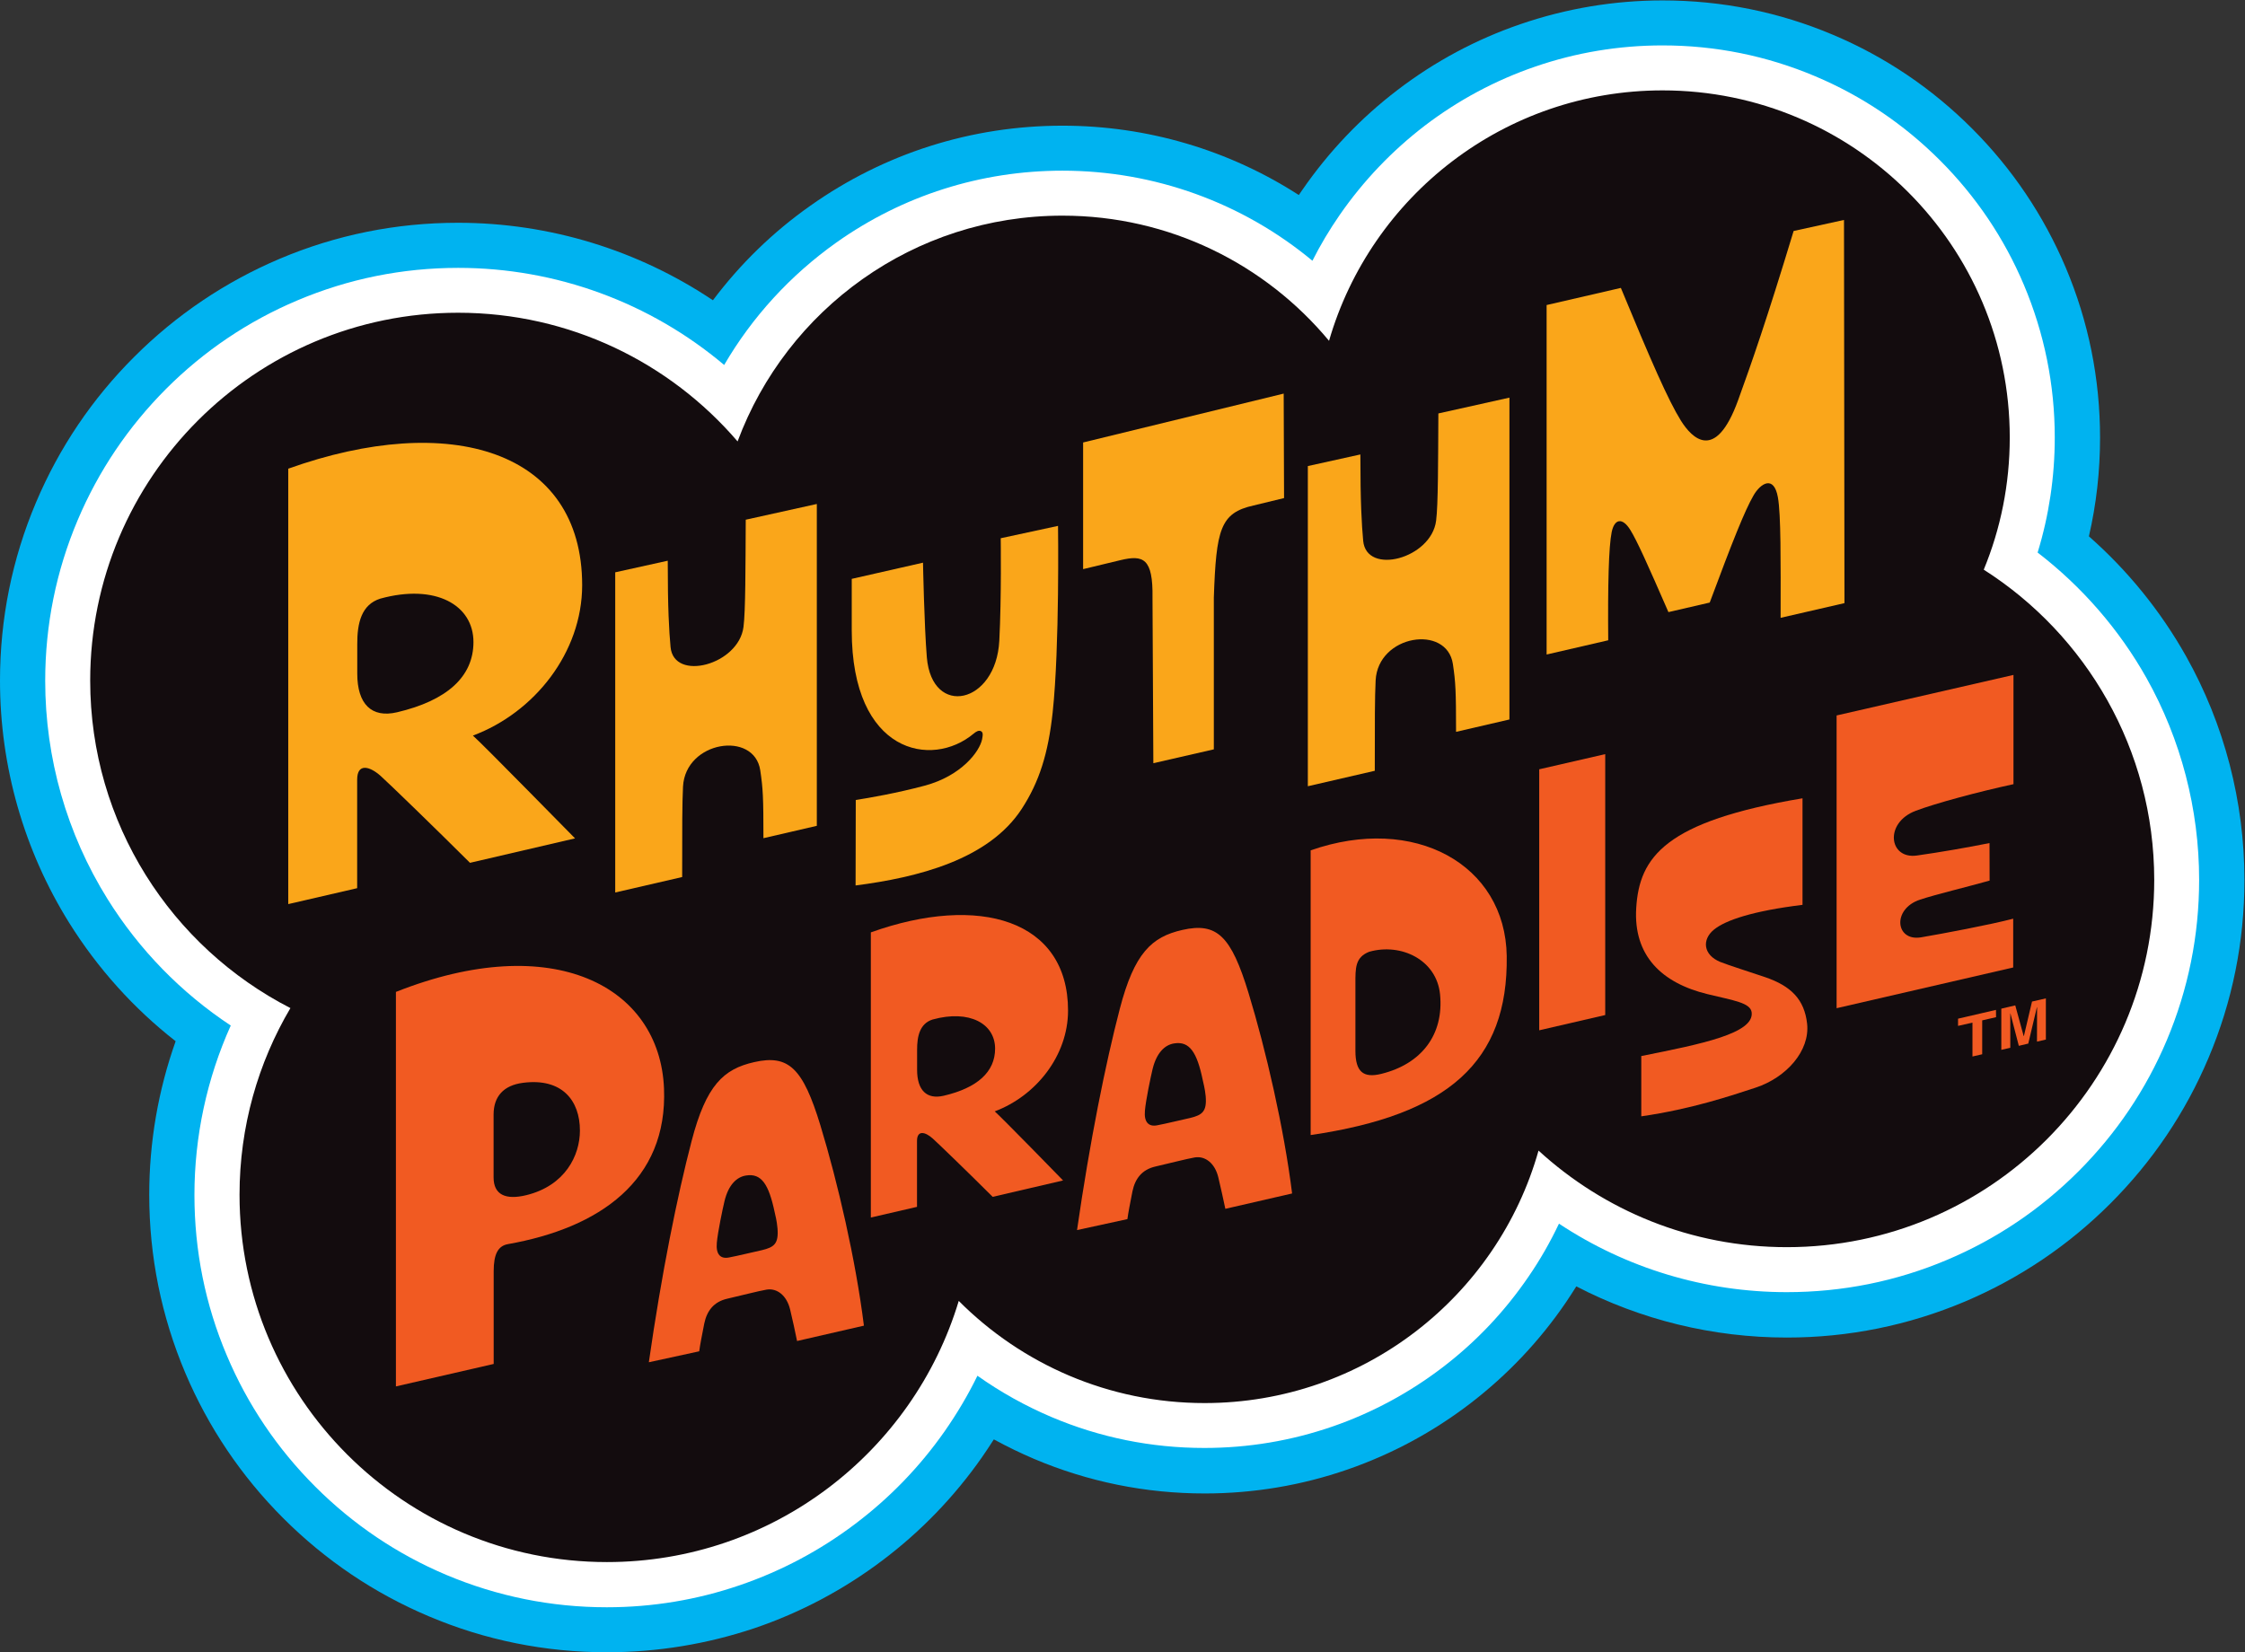<?xml version="1.0" encoding="UTF-8" standalone="no"?>
<svg
   xmlns:dc="http://purl.org/dc/elements/1.1/"
   xmlns:cc="http://creativecommons.org/ns#"
   xmlns:rdf="http://www.w3.org/1999/02/22-rdf-syntax-ns#"
   xmlns:svg="http://www.w3.org/2000/svg"
   xmlns="http://www.w3.org/2000/svg"
   xmlns:sodipodi="http://sodipodi.sourceforge.net/DTD/sodipodi-0.dtd"
   xmlns:inkscape="http://www.inkscape.org/namespaces/inkscape"
   version="1.1"
   id="svg2"
   xml:space="preserve"
   width="666.667"
   height="490.743"
   viewBox="0 0 666.667 490.743"
   sodipodi:docname="Rhythm Paradise Logo.ai"><rect x="0" y="0" width="666.667" height="490.743" fill="#333333" stroke="none"/><defs
     id="defs6"><clipPath
       clipPathUnits="userSpaceOnUse"
       id="clipPath18"><path
         d="M 0,368.057 H 500 V 0 H 0 Z"
         id="path16" /></clipPath></defs><sodipodi:namedview
     pagecolor="#ffffff"
     bordercolor="#666666"
     borderopacity="1"
     objecttolerance="10"
     gridtolerance="10"
     guidetolerance="10"
     inkscape:pageopacity="0"
     inkscape:pageshadow="2"
     inkscape:window-width="640"
     inkscape:window-height="480"
     id="namedview4" /><g
     id="g10"
     inkscape:groupmode="layer"
     inkscape:label="Rhythm Paradise Logo"
     transform="matrix(1.333,0,0,-1.333,0,490.743)"><g
       id="g12"><g
         id="g14"
         clip-path="url(#clipPath18)"><g
           id="g20"
           transform="translate(135.185,3e-4)"><path
             d="m 0,0 c -13.749,0 -27.106,2.689 -39.682,8.023 -12.139,5.127 -23.036,12.485 -32.394,21.841 -9.357,9.358 -16.691,20.255 -21.841,32.395 -5.311,12.575 -8.023,25.932 -8.023,39.681 0,11.703 2,23.289 5.885,34.21 -9.334,7.288 -17.381,16.232 -23.726,26.393 -10.07,16.163 -15.404,34.808 -15.404,53.936 0,13.772 2.69,27.129 8.024,39.728 5.15,12.162 12.484,23.06 21.864,32.417 9.357,9.357 20.277,16.714 32.417,21.864 12.598,5.334 25.956,8.024 39.728,8.024 20.438,0 40.141,-6.116 56.786,-17.266 6.047,8.046 13.335,15.173 21.726,21.082 16.485,11.656 35.889,17.818 56.143,17.818 18.945,0 37.131,-5.449 52.649,-15.45 0.276,0.414 0.552,0.805 0.827,1.196 5.863,8.483 12.991,15.978 21.198,22.232 8.3,6.345 17.496,11.265 27.359,14.645 10.185,3.494 20.853,5.288 31.681,5.288 13.15,0 25.91,-2.576 37.934,-7.657 11.611,-4.897 22.026,-11.932 30.969,-20.875 8.943,-8.943 15.955,-19.358 20.875,-30.968 5.081,-12.024 7.656,-24.784 7.656,-37.935 0,-7.472 -0.828,-14.829 -2.483,-21.979 8.644,-7.61 16.002,-16.668 21.657,-26.738 8.507,-15.151 12.99,-32.371 12.99,-49.843 0,-13.749 -2.69,-27.107 -8.024,-39.682 -5.127,-12.14 -12.483,-23.037 -21.841,-32.394 -9.357,-9.357 -20.255,-16.691 -32.393,-21.841 -12.577,-5.311 -25.934,-8.024 -39.682,-8.024 -16.508,0 -32.532,3.954 -46.901,11.403 -0.759,-1.218 -1.54,-2.414 -2.345,-3.609 -5.84,-8.553 -12.967,-16.094 -21.197,-22.416 -8.324,-6.392 -17.542,-11.357 -27.428,-14.783 -10.232,-3.54 -20.922,-5.334 -31.819,-5.334 -13.174,0 -25.957,2.598 -38.004,7.702 -3.08,1.311 -6.046,2.759 -8.966,4.346 -0.874,-1.38 -1.771,-2.713 -2.69,-4.047 C 77.386,34.624 69.938,26.898 61.385,20.461 52.74,13.932 43.153,8.852 32.945,5.38 22.324,1.816 11.242,0 0,0"
             style="fill:#00b3f0;fill-opacity:1;fill-rule:nonzero;stroke:none"
             id="path22" /></g><g
           id="g24"
           transform="translate(135.185,10.024)"><path
             d="m 0,0 c -12.392,0 -24.439,2.438 -35.773,7.219 -10.944,4.621 -20.761,11.243 -29.199,19.68 -8.437,8.438 -15.058,18.254 -19.679,29.199 -4.806,11.334 -7.22,23.358 -7.22,35.773 0,13.081 2.782,25.956 8.093,37.75 -11.035,7.288 -20.415,16.899 -27.451,28.187 -9.081,14.576 -13.886,31.382 -13.886,48.625 0,12.415 2.437,24.462 7.242,35.819 4.644,10.967 11.266,20.784 19.703,29.245 8.438,8.437 18.277,15.081 29.244,19.702 11.357,4.805 23.405,7.242 35.82,7.242 21.863,0 42.785,-7.748 59.246,-21.634 6.254,10.714 14.737,20.002 25.037,27.313 14.783,10.461 32.187,15.979 50.326,15.979 20.554,0 40.165,-7.174 55.684,-20.071 1.77,3.517 3.793,6.897 6.046,10.161 5.265,7.61 11.657,14.324 19.013,19.957 7.449,5.678 15.703,10.092 24.531,13.127 9.127,3.15 18.692,4.736 28.417,4.736 11.794,0 23.243,-2.322 34.003,-6.874 10.414,-4.391 19.749,-10.691 27.773,-18.715 8.023,-8.023 14.323,-17.358 18.715,-27.772 4.551,-10.783 6.874,-22.232 6.874,-34.003 0,-8.783 -1.288,-17.381 -3.817,-25.635 9.862,-7.587 18.186,-17.151 24.278,-28.002 7.656,-13.657 11.702,-29.175 11.702,-44.924 0,-12.392 -2.437,-24.439 -7.219,-35.773 -4.621,-10.944 -11.242,-20.761 -19.68,-29.199 -8.437,-8.437 -18.255,-15.058 -29.198,-19.679 -11.334,-4.805 -23.358,-7.219 -35.773,-7.219 -18.208,0 -35.796,5.356 -50.741,15.265 -1.954,-4.115 -4.207,-8.07 -6.804,-11.84 -5.243,-7.679 -11.634,-14.461 -19.037,-20.117 -7.472,-5.724 -15.749,-10.184 -24.6,-13.243 -9.173,-3.172 -18.761,-4.781 -28.555,-4.781 -11.816,0 -23.289,2.321 -34.072,6.897 -5.839,2.483 -11.357,5.564 -16.484,9.196 C 80.467,47.292 78.007,43.153 75.248,39.199 69.708,31.29 62.994,24.348 55.27,18.53 47.476,12.645 38.854,8.07 29.635,4.92 20.117,1.655 10.139,0 0,0"
             style="fill:#ffffff;fill-opacity:1;fill-rule:nonzero;stroke:none"
             id="path26" /></g><g
           id="g28"
           transform="translate(441.926,241.218)"><path
             d="m 0,0 c 3.747,9.081 5.793,19.013 5.793,29.451 0,42.716 -34.624,77.341 -77.34,77.341 -35.245,0 -64.972,-23.566 -74.306,-55.799 -14.163,17.036 -35.498,27.888 -59.385,27.888 -33.175,0 -61.454,-20.922 -72.374,-50.304 -15.036,17.542 -37.36,28.67 -62.259,28.67 -45.268,0 -81.962,-36.693 -81.962,-81.962 0,-31.819 18.117,-59.385 44.603,-72.972 -7.197,-12.186 -11.335,-26.416 -11.335,-41.59 0,-45.2 36.647,-81.847 81.847,-81.847 36.968,0 68.236,24.531 78.375,58.19 14.001,-14.048 33.359,-22.761 54.763,-22.761 35.406,0 65.248,23.795 74.398,56.258 14.576,-13.357 33.98,-21.52 55.316,-21.52 45.199,0 81.845,36.648 81.845,81.847 C 37.957,-40.05 22.807,-14.53 0,0"
             style="fill:#130c0e;fill-opacity:1;fill-rule:nonzero;stroke:none"
             id="path30" /></g><g
           id="g32"
           transform="translate(455.766,145.697)"><path
             d="m 0,0 -3.087,-0.71 -1.815,-7.696 h -0.041 l -1.878,6.842 -3.108,-0.731 v -9.178 l 2.002,0.459 v 7.676 h 0.022 l 1.877,-7.238 2.106,0.501 1.92,8.093 0.041,0.021 -0.02,-7.677 L 0,-9.179 Z m -14.185,-12.453 -2.169,-0.501 v 7.551 l -3.212,-0.73 v 1.607 l 8.448,1.96 0.021,-1.627 -3.088,-0.709 z"
             style="fill:#f15a22;fill-opacity:1;fill-rule:nonzero;stroke:none"
             id="path34" /></g><g
           id="g36"
           transform="translate(443.208,180.302)"><path
             d="m 0,0 c -4.734,-0.959 -11.118,-2.065 -16.166,-2.774 -6.258,-0.897 -7.343,7.3 -0.25,9.971 4.484,1.689 13.871,4.213 21.757,5.924 v 24.343 l -39.404,-9.032 v -65.228 l 39.34,9.074 v 10.868 c -5.173,-1.356 -15.832,-3.359 -20.525,-4.152 -5.716,-0.959 -6.529,6.321 -0.208,8.407 3.629,1.189 10.283,2.774 15.477,4.235 z"
             style="fill:#f15a22;fill-opacity:1;fill-rule:nonzero;stroke:none"
             id="path38" /></g><g
           id="g40"
           transform="translate(365.632,132.847)"><path
             d="m 0,0 c 13.517,2.69 25.115,5.048 24.594,9.699 -0.23,2.17 -3.985,2.67 -9.825,4.089 -10.243,2.483 -16.542,8.594 -15.895,19.17 0.689,11.41 6.466,19.357 37.046,24.468 V 33.688 c -11.034,-1.356 -17.125,-3.4 -19.712,-5.507 -2.754,-2.232 -2.42,-5.653 1.397,-7.217 1.648,-0.668 6.822,-2.316 9.909,-3.359 5.903,-2.002 8.823,-5.027 9.428,-10.388 C 37.609,1.147 32.312,-4.777 25.511,-7.03 20.025,-8.824 11.285,-11.807 0,-13.434 Z"
             style="fill:#f15a22;fill-opacity:1;fill-rule:nonzero;stroke:none"
             id="path42" /></g><g
           id="g44"
           transform="translate(342.896,138.583)"><path
             d="m 0,0 v 58.156 l 14.705,3.379 V 3.4 Z"
             style="fill:#f15a22;fill-opacity:1;fill-rule:nonzero;stroke:none"
             id="path46" /></g><g
           id="g48"
           transform="translate(305.036,156.084)"><path
             d="m 0,0 c 7.092,2.003 15.019,-1.794 15.77,-9.512 0.876,-8.969 -4.13,-15.477 -13.058,-17.689 -4.026,-1.001 -5.799,0.418 -5.799,5.152 V -7.113 C -3.087,-3.671 -3.171,-1.23 0,0 M 30.622,-0.96 C 30.33,19.462 10.055,30.684 -13.058,22.591 v -63.434 c 30.663,4.485 44.013,16.333 43.68,39.883"
             style="fill:#f15a22;fill-opacity:1;fill-rule:nonzero;stroke:none"
             id="path50" /></g><g
           id="g52"
           transform="translate(265.173,119.059)"><path
             d="m 0,0 c -1.669,-0.354 -5.466,-1.294 -7.405,-1.648 -1.857,-0.355 -2.942,0.668 -2.712,3.254 0.209,2.419 1.293,7.551 1.711,9.283 0.876,3.608 2.711,5.402 4.818,5.715 3.401,0.542 5.068,-1.94 6.362,-8.198 C 2.899,7.801 3.254,6.55 3.421,4.839 3.713,1.397 2.628,0.646 0,0 M 22.674,-16.834 C 20.859,-2.253 16.833,15.165 12.975,27.806 9.095,40.53 5.944,43.638 -1.773,41.886 -8.615,40.342 -12.475,36.733 -15.708,24.322 -18.899,12.099 -22.382,-5.215 -25.24,-24.99 l 11.222,2.441 c 0.208,1.565 0.584,3.4 1.126,6.195 0.584,2.816 2.108,4.839 5.132,5.528 2.483,0.563 7.114,1.752 8.761,2.023 2.336,0.375 4.485,-1.314 5.235,-4.443 0.501,-2.086 1.148,-5.027 1.565,-7.009 z"
             style="fill:#f15a22;fill-opacity:1;fill-rule:nonzero;stroke:none"
             id="path54" /></g><g
           id="g56"
           transform="translate(207.747,140.982)"><path
             d="m 0,0 c 8.239,2.274 13.934,-0.938 13.934,-6.487 0,-5.194 -3.963,-8.741 -11.431,-10.492 -3.817,-0.897 -5.945,1.23 -5.945,5.778 v 4.38 C -3.463,-3.671 -2.816,-0.896 0,0 m 13.851,-20.463 c 9.199,3.442 16.333,12.411 16.333,22.466 0,20.191 -19.754,26.054 -43.931,17.418 v -63.538 l 10.284,2.378 v 14.664 c 0,2.503 1.836,2.065 3.525,0.542 1.189,-1.064 8.344,-7.989 13.33,-12.975 l 15.686,3.651 c 0.021,0 -13.642,13.997 -15.227,15.394"
             style="fill:#f15a22;fill-opacity:1;fill-rule:nonzero;stroke:none"
             id="path58" /></g><g
           id="g60"
           transform="translate(169.783,89.605)"><path
             d="m 0,0 c -1.669,-0.354 -5.465,-1.293 -7.405,-1.647 -1.857,-0.355 -2.92,0.667 -2.691,3.253 0.209,2.42 1.293,7.551 1.711,9.304 0.876,3.629 2.711,5.402 4.818,5.715 3.4,0.543 5.048,-1.939 6.362,-8.197 C 2.92,7.844 3.275,6.571 3.421,4.86 3.713,1.377 2.628,0.646 0,0 M 22.674,-16.833 C 20.859,-2.253 16.833,15.165 12.975,27.806 9.095,40.53 5.924,43.639 -1.773,41.886 -8.615,40.343 -12.474,36.733 -15.707,24.322 -18.898,12.099 -22.403,-5.215 -25.24,-24.989 l 11.222,2.44 c 0.209,1.565 0.584,3.401 1.127,6.195 0.584,2.817 2.107,4.84 5.131,5.528 2.483,0.563 7.114,1.753 8.761,2.023 2.336,0.376 4.485,-1.313 5.236,-4.442 0.501,-2.086 1.147,-5.027 1.544,-7.009 z"
             style="fill:#f15a22;fill-opacity:1;fill-rule:nonzero;stroke:none"
             id="path62" /></g><g
           id="g64"
           transform="translate(116.508,126.881)"><path
             d="m 0,0 c 8.74,1.126 12.683,-3.984 12.683,-10.639 0,-5.548 -3.276,-12.265 -11.932,-14.392 -4.631,-1.127 -7.301,0.083 -7.301,3.963 V -7.03 C -6.529,-3.066 -4.36,-0.563 0,0 M 31.414,-1.23 C 30.455,21.526 6.717,34.126 -28.307,20.255 v -87.902 l 21.778,5.005 v 20.652 c 0,3.775 0.939,5.653 3.191,6.049 20.296,3.587 35.608,14.101 34.752,34.711"
             style="fill:#f15a22;fill-opacity:1;fill-rule:nonzero;stroke:none"
             id="path66" /></g><g
           id="g68"
           transform="translate(410.897,233.765)"><path
             d="m 0,0 -0.104,85.378 -11.222,-2.461 c -6.008,-19.838 -9.407,-29.538 -12.37,-37.714 -5.048,-13.914 -10.283,-8.449 -12.724,-4.569 -2.837,4.548 -6.696,13.392 -13.392,29.6 l -16.542,-3.817 v -77.869 l 13.726,3.171 c -0.104,12.411 0.105,20.839 0.772,24.114 0.605,2.94 2.377,3.358 4.171,0.438 1.482,-2.399 3.818,-7.593 8.469,-18.273 l 9.199,2.127 c 5.07,13.622 7.802,20.484 9.742,23.843 1.564,2.732 4.547,4.651 5.444,-0.397 0.688,-3.817 0.626,-14.163 0.605,-26.846 z"
             style="fill:#faa61a;fill-opacity:1;fill-rule:nonzero;stroke:none"
             id="path70" /></g><g
           id="g72"
           transform="translate(320.43,276.026)"><path
             d="m 0,0 c -0.062,-10.638 -0.042,-20.359 -0.501,-23.884 -1.063,-8.469 -15.54,-12.286 -16.249,-4.485 -0.334,3.671 -0.626,8.407 -0.626,19.233 l -11.702,-2.587 v -71.34 l 14.914,3.442 c 0,11.327 0,16.271 0.187,20.13 0.522,10.221 15.874,12.536 17.21,3.671 0.605,-4.047 0.709,-5.987 0.709,-15.123 l 11.89,2.754 V 3.525 Z"
             style="fill:#faa61a;fill-opacity:1;fill-rule:nonzero;stroke:none"
             id="path74" /></g><g
           id="g76"
           transform="translate(241.289,269.56)"><path
             d="m 0,0 v -28.223 c 0,0 4.255,1.022 8.323,2.003 5.048,1.209 7.28,0.479 7.134,-8.427 l 0.188,-36.818 13.475,3.088 v 33.813 c 0.521,15.186 1.419,18.877 8.844,20.525 l 6.8,1.648 -0.083,23.28 z"
             style="fill:#faa61a;fill-opacity:1;fill-rule:nonzero;stroke:none"
             id="path78" /></g><g
           id="g80"
           transform="translate(222.933,248.22)"><path
             d="m 0,0 c 0,0 0.188,-13.142 -0.313,-22.82 -0.73,-14.164 -14.998,-17.209 -16.145,-3.734 -0.584,7.071 -0.855,21.11 -0.855,21.11 l -15.875,-3.609 v -11.493 c 0,-27.431 17.835,-30.81 27.16,-22.988 0.563,0.48 1.126,0.772 1.585,0.564 0.522,-0.23 0.501,-0.793 0.292,-1.836 -0.563,-2.733 -4.61,-8.135 -12.787,-10.325 -6.237,-1.669 -12.307,-2.712 -15.353,-3.192 l -0.041,-19.045 c 13.726,1.774 29.621,5.695 37.025,17.084 3.859,5.945 5.883,12.224 6.884,21.527 1.565,14.644 1.189,41.51 1.189,41.51 z"
             style="fill:#faa61a;fill-opacity:1;fill-rule:nonzero;stroke:none"
             id="path82" /></g><g
           id="g84"
           transform="translate(166.132,252.351)"><path
             d="m 0,0 c -0.062,-10.639 -0.042,-20.338 -0.5,-23.884 -1.064,-8.469 -15.541,-12.286 -16.25,-4.485 -0.334,3.671 -0.626,8.407 -0.626,19.232 l -11.702,-2.586 v -71.34 l 14.914,3.442 c 0,11.327 0,16.25 0.188,20.13 0.521,10.221 15.874,12.536 17.209,3.65 0.605,-4.047 0.709,-5.987 0.709,-15.123 l 11.891,2.754 V 3.504 Z"
             style="fill:#faa61a;fill-opacity:1;fill-rule:nonzero;stroke:none"
             id="path86" /></g><g
           id="g88"
           transform="translate(84.718,234.766)"><path
             d="m 0,0 c 12.286,3.379 20.755,-1.398 20.755,-9.679 0,-7.739 -5.924,-13.037 -17.021,-15.645 -5.695,-1.335 -8.865,1.836 -8.865,8.616 v 6.549 C -5.152,-5.444 -4.213,-1.335 0,0 m 20.63,-30.518 c 13.725,5.132 24.322,18.503 24.343,33.501 0,30.1 -29.453,38.84 -65.478,25.97 v -97.018 l 15.353,3.547 v 24.176 c 0,3.713 2.732,3.066 5.256,0.813 1.773,-1.585 12.433,-11.911 19.879,-19.337 l 23.405,5.445 c -0.021,-0.021 -20.401,20.838 -22.758,22.903"
             style="fill:#faa61a;fill-opacity:1;fill-rule:nonzero;stroke:none"
             id="path90" /></g></g></g></g></svg>
